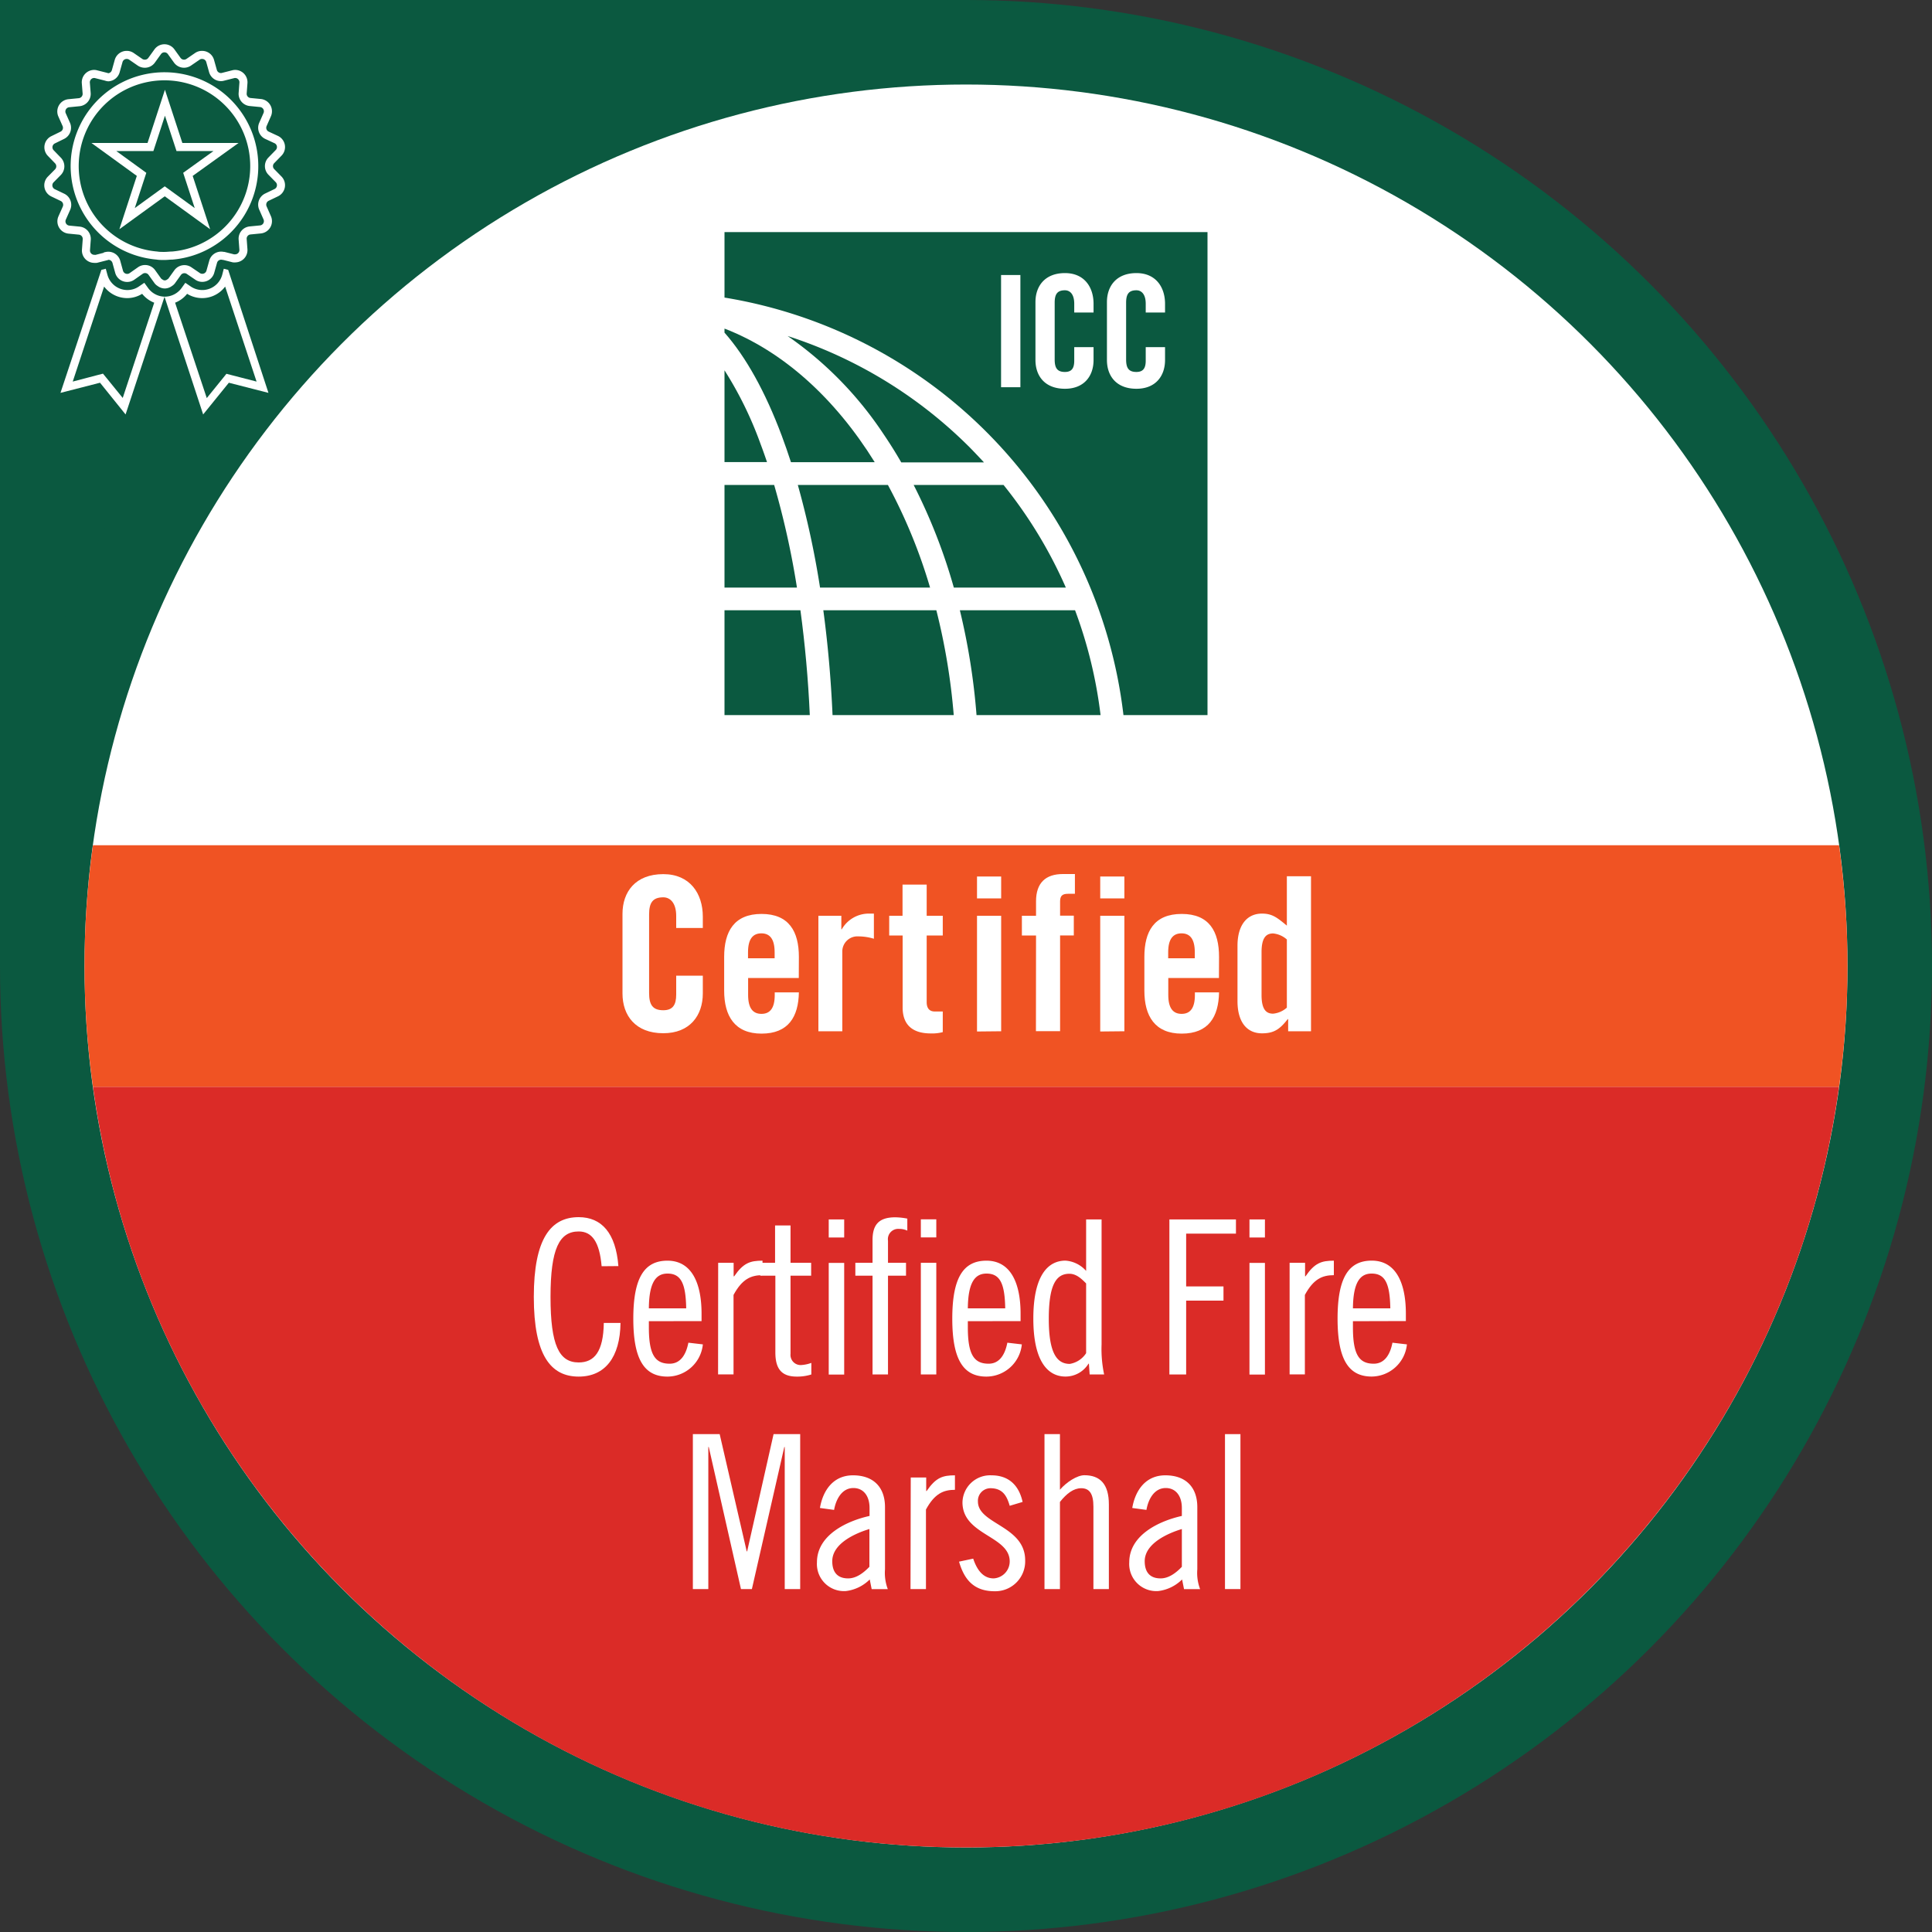 <?xml version="1.0" encoding="UTF-8"?>
<svg xmlns="http://www.w3.org/2000/svg" data-name="Layer 1" id="Layer_1" viewBox="0 0 400 400">
  <rect x="0" y="0" width="400" height="400" fill="#333333" stroke="none"/>
  <defs>
    <style>.cls-1{fill:#0b5940;}.cls-2{fill:#fff;}.cls-3{fill:#db2b27;}.cls-4{fill:#f05323;}.cls-5{fill:none;stroke:#fff;stroke-linecap:round;stroke-miterlimit:10;stroke-width:1.67px;}</style>
  </defs>
  <title>19-18250_AC_Cert_Digital_Badges_WEB_FINAL1_ol</title>
  <rect class="cls-1" height="200" width="200"></rect>
  <circle class="cls-1" cx="200" cy="200" r="200"></circle>
  <circle class="cls-2" cx="200" cy="200" r="182.5"></circle>
  <path class="cls-3" d="M200,382.5c92.31,0,168.56-68.54,180.75-157.5H19.25C31.44,314,107.69,382.5,200,382.5Z"></path>
  <path class="cls-4" d="M380.75,175H19.25a179.45,179.45,0,0,0,0,50h361.5a179.45,179.45,0,0,0,0-50Z"></path>
  <path class="cls-1" d="M163.07,69.57a75.25,75.25,0,0,1,19.76,20.16c1.31,1.93,2.57,3.92,3.76,6h17.13c-.93-1-1.87-2-2.85-3A94.08,94.08,0,0,0,163.07,69.57Z"></path>
  <path class="cls-1" d="M165.18,100.4a182.52,182.52,0,0,1,4.6,21.25h22.78a110.11,110.11,0,0,0-8.73-21.25Z"></path>
  <path class="cls-1" d="M163.76,95.69H181.1c-8.22-13.25-19-23-31.1-27.66v.84c4.42,5,8.44,12.22,11.86,21.36Q162.85,92.89,163.76,95.69Z"></path>
  <path class="cls-1" d="M220.67,121.65a94,94,0,0,0-12.9-21.25H189.16a116,116,0,0,1,8.32,21.25Z"></path>
  <path class="cls-1" d="M150,126.35v21.7h17.66c-.33-7.47-1-14.74-1.94-21.7Z"></path>
  <path class="cls-1" d="M150,48.05V61.61a99.29,99.29,0,0,1,82.6,86.44H250v-100Zm61.26,32.12h-4V56.94h4ZM226.41,64.7h-4V62.89c0-2-.9-2.79-1.93-2.79-1.6,0-2.12.83-2.12,2.57V74.44c0,1.74.52,2.57,2.12,2.57,1.45,0,1.93-.83,1.93-2.34v-2.8h4v2.67c0,3.28-1.93,5.95-5.92,5.95-4.18,0-6.11-2.67-6.11-5.95v-12c0-3.28,1.93-6,6.11-6,4,0,5.92,2.9,5.92,6.37Zm14.8,0h-4V62.89c0-2-.9-2.79-1.93-2.79-1.61,0-2.13.83-2.13,2.57V74.44c0,1.74.52,2.57,2.13,2.57,1.44,0,1.93-.83,1.93-2.34v-2.8h4v2.67c0,3.28-1.93,5.95-5.92,5.95-4.18,0-6.11-2.67-6.11-5.95v-12c0-3.28,1.93-6,6.11-6,4,0,5.92,2.9,5.92,6.37Z"></path>
  <path class="cls-1" d="M170.46,126.35c.94,7,1.58,14.24,1.91,21.7h25.09a132.27,132.27,0,0,0-3.6-21.7Z"></path>
  <path class="cls-1" d="M198.73,126.35a137.57,137.57,0,0,1,3.45,21.7h25.68a93.89,93.89,0,0,0-5.28-21.7Z"></path>
  <path class="cls-1" d="M157.45,91.88A76.73,76.73,0,0,0,150,76.67v19h8.8C158.37,94.4,157.92,93.12,157.45,91.88Z"></path>
  <path class="cls-1" d="M160.28,100.4H150v21.25h15A173.12,173.12,0,0,0,160.28,100.4Z"></path>
  <path class="cls-2" d="M140,192.13v-2.49c0-2.71-1.25-3.86-2.67-3.86-2.22,0-2.94,1.15-2.94,3.55V205.6c0,2.4.72,3.56,2.94,3.56,2,0,2.67-1.16,2.67-3.25V202h5.51v3.69c0,4.54-2.67,8.23-8.18,8.23-5.78,0-8.45-3.69-8.45-8.23V189.2c0-4.54,2.67-8.22,8.45-8.22,5.51,0,8.18,4,8.18,8.8v2.35Z"></path>
  <path class="cls-2" d="M165.38,202.49H154.89V206c0,2.75,1,3.91,2.76,3.91s2.75-1.16,2.75-3.91v-.54h5c-.09,5.07-2.18,8.54-7.73,8.54s-7.74-3.65-7.74-8.89v-7c0-5.24,2.05-8.89,7.74-8.89s7.73,3.65,7.73,8.89Zm-5-4.09v-1.24c0-2.76-1-3.92-2.75-3.92s-2.76,1.16-2.76,3.92v1.24Z"></path>
  <path class="cls-2" d="M169.44,213.51V189.6h4.75v2.8h.09a6.45,6.45,0,0,1,5.65-3.25h1v5.21a11,11,0,0,0-3.2-.49,3.13,3.13,0,0,0-3.34,3.2v16.44Z"></path>
  <path class="cls-2" d="M184.1,193.69V189.6h2.76v-6.45h5v6.45h3.33v4.09h-3.33v13.78c0,1.24.53,1.95,1.69,1.95h1.64v4.27a8.47,8.47,0,0,1-2.49.27c-3.73,0-5.82-1.74-5.82-5.38V193.69Z"></path>
  <path class="cls-2" d="M202.28,186v-4.53h5V186Zm0,27.56V189.6h5v23.91Z"></path>
  <path class="cls-2" d="M214.5,193.69h-2.93V189.6h2.93v-3c0-3.87,2.05-5.64,5.56-5.64h2.49v4.09h-1.43c-1.2,0-1.64.44-1.64,1.6v2.93h2.84v4.09h-2.84v19.82h-5Z"></path>
  <path class="cls-2" d="M227.79,186v-4.53h5V186Zm0,27.56V189.6h5v23.91Z"></path>
  <path class="cls-2" d="M252.37,202.49H241.88V206c0,2.75,1,3.91,2.76,3.91s2.75-1.16,2.75-3.91v-.54h5c-.09,5.07-2.17,8.54-7.73,8.54s-7.73-3.65-7.73-8.89v-7c0-5.24,2-8.89,7.73-8.89s7.73,3.65,7.73,8.89Zm-5-4.09v-1.24c0-2.76-1-3.92-2.75-3.92s-2.76,1.16-2.76,3.92v1.24Z"></path>
  <path class="cls-2" d="M266.7,213.51V211h-.09c-1.64,2.09-2.84,2.94-5.33,2.94-3.11,0-5.07-2.31-5.07-6.67V195.82c0-4.35,2-6.67,5.07-6.67,2.18,0,3.2.89,5.15,2.49V181.42h5v32.09Zm-.27-19a5,5,0,0,0-2.84-1.25c-1.33,0-2.4.71-2.4,3.87V206c0,3.16,1.07,3.87,2.4,3.87a5,5,0,0,0,2.84-1.25Z"></path>
  <path class="cls-2" d="M124.56,262.16c-.44-5.06-2-7.2-4.75-7.2-4,0-5.83,3.56-5.83,13.56s1.78,13.56,5.83,13.56c3.24,0,5.11-2.23,5.2-8.18h3.46c-.09,7.11-3.2,11.11-8.66,11.11-5.74,0-9.29-4.35-9.29-16.49S114.07,252,119.81,252c4.75,0,7.69,3.29,8.22,10.13Z"></path>
  <path class="cls-2" d="M134.34,273.54v1.29c0,5.65,1.29,7.51,4.31,7.51,2.45,0,3.47-2.26,3.87-4.35l3,.35a7.4,7.4,0,0,1-7.33,6.67c-4.85,0-7.07-3.64-7.07-12s2.22-12,7.07-12,7.06,4.35,7.06,11v1.51Zm7.73-2.66c-.09-5-1-7.2-3.86-7.2-2.32,0-3.83,1.68-3.87,7.2Z"></path>
  <path class="cls-2" d="M148.69,261.45h3.2v2.8H152c1.91-2.8,3.34-3.24,5.87-3.24v3c-2.4,0-4.22.8-6,4.09v16.45h-3.2Z"></path>
  <path class="cls-2" d="M157.36,261.45h3.11v-7.73h3.2v7.73h4.27v2.67h-4.27V280.3a2.1,2.1,0,0,0,2.31,2.31,7.19,7.19,0,0,0,2-.44v2.4a9.65,9.65,0,0,1-3,.44c-3,0-4.45-1.42-4.45-5V264.12h-3.11Z"></path>
  <path class="cls-2" d="M171.58,252.47h3.2v3.74h-3.2Zm0,9h3.2v23.12h-3.2Z"></path>
  <path class="cls-2" d="M177.09,261.45h3.56v-4.71c0-3.11,1.24-4.71,4.71-4.71a14.17,14.17,0,0,1,2.49.27v2.49a4,4,0,0,0-1.73-.36,2.13,2.13,0,0,0-2.27,2.44v4.58h3.73v2.67h-3.73v20.45h-3.2V264.12h-3.56Zm13.56-9h3.2v3.74h-3.2Zm0,9h3.2v23.12h-3.2Z"></path>
  <path class="cls-2" d="M200.38,273.54v1.29c0,5.65,1.29,7.51,4.31,7.51,2.45,0,3.47-2.26,3.87-4.35l3,.35a7.4,7.4,0,0,1-7.33,6.67c-4.85,0-7.07-3.64-7.07-12s2.22-12,7.07-12,7.07,4.35,7.07,11v1.51Zm7.74-2.66c-.09-5-1-7.2-3.87-7.2-2.31,0-3.82,1.68-3.87,7.2Z"></path>
  <path class="cls-2" d="M225.45,282.34h-.09A5.58,5.58,0,0,1,220.6,285c-3.64,0-6.66-3.11-6.66-12s3-12,6.66-12a6.27,6.27,0,0,1,4.27,2.13V252.47h3.2v25.87a25.54,25.54,0,0,0,.53,6.23h-3Zm-.58-16.62c-.93-.93-2-2-3.47-2-2.71,0-4.26,2.22-4.26,9.33s1.68,9.33,4.35,9.33a5,5,0,0,0,3.38-2.22Z"></path>
  <path class="cls-2" d="M242.11,252.47h13.78v2.94H245.58v10.93h7.73v2.94h-7.73v15.29h-3.47Z"></path>
  <path class="cls-2" d="M258.69,252.47h3.2v3.74h-3.2Zm0,9h3.2v23.12h-3.2Z"></path>
  <path class="cls-2" d="M267,261.45h3.2v2.8h.09c1.91-2.8,3.34-3.24,5.87-3.24v3c-2.4,0-4.22.8-6,4.09v16.45H267Z"></path>
  <path class="cls-2" d="M280.11,273.54v1.29c0,5.65,1.29,7.51,4.31,7.51,2.45,0,3.47-2.26,3.87-4.35l3,.35A7.4,7.4,0,0,1,284,285c-4.85,0-7.07-3.64-7.07-12s2.22-12,7.07-12,7.07,4.35,7.07,11v1.51Zm7.74-2.66c-.09-5-1-7.2-3.87-7.2-2.31,0-3.82,1.68-3.87,7.2Z"></path>
  <path class="cls-2" d="M149,296.92l5.6,24.27h.09l5.47-24.27h5.51V329h-3.2V299.59h-.09L155.67,329h-2.26l-6.67-29.42h-.09V329h-3.2V296.92Z"></path>
  <path class="cls-2" d="M169.76,312.21c.62-3.65,2.76-6.76,6.84-6.76,4.27,0,6.63,2.49,6.63,6.58v12.89a9.41,9.41,0,0,0,.58,4.09h-3.34l-.4-2a8.42,8.42,0,0,1-4.93,2.4,5.61,5.61,0,0,1-6-5.95c0-5.69,6.26-8.58,10.89-9.6v-1.65c0-2.53-1.29-4.13-3.34-4.13-2.44,0-3.64,2.44-4,4.53ZM180,316.57c-2.94.88-7.69,3-7.69,6.66,0,2.18,1,3.56,3.29,3.56,1.73,0,3.24-1.2,4.4-2.4Z"></path>
  <path class="cls-2" d="M188.56,305.9h3.2v2.8h.09c1.91-2.8,3.33-3.25,5.86-3.25v3c-2.4,0-4.22.8-6,4.08V329h-3.2Z"></path>
  <path class="cls-2" d="M209.05,311.76c-.58-2-1.42-3.64-4-3.64a2.6,2.6,0,0,0-2.58,2.76c0,4.71,9.78,5,9.78,12.17a6.19,6.19,0,0,1-6.31,6.4c-4.18,0-6.27-2.26-7.38-6.13l2.93-.62c.67,2,1.87,4.09,4.23,4.09a3.52,3.52,0,0,0,3.33-3.51c0-5.34-9.78-5.43-9.78-12.23a5.73,5.73,0,0,1,6-5.6c3.56,0,5.69,2.05,6.45,5.51Z"></path>
  <path class="cls-2" d="M216.25,296.92h3.2v11.51c1.33-1.56,3.55-3,5.06-3,3.2,0,5.07,1.78,5.07,6.05V329h-3.2V311.94c0-2.66-.8-3.82-2.53-3.82-1.56,0-3,1.07-4.4,2.84V329h-3.2Z"></path>
  <path class="cls-2" d="M234.42,312.21c.63-3.65,2.76-6.76,6.85-6.76,4.27,0,6.62,2.49,6.62,6.58v12.89a9.41,9.41,0,0,0,.58,4.09h-3.33l-.4-2a8.45,8.45,0,0,1-4.94,2.4,5.61,5.61,0,0,1-6-5.95c0-5.69,6.27-8.58,10.89-9.6v-1.65c0-2.53-1.29-4.13-3.33-4.13-2.45,0-3.65,2.44-4,4.53Zm10.27,4.36c-2.93.88-7.69,3-7.69,6.66,0,2.18,1,3.56,3.29,3.56,1.73,0,3.25-1.2,4.4-2.4Z"></path>
  <path class="cls-2" d="M253.62,296.92h3.2V329h-3.2Z"></path>
  <path class="cls-5" d="M50.24,19.31l.16-2.15a1.72,1.72,0,0,0-1.71-1.85,1.65,1.65,0,0,0-.43.06l-2.09.53a1.52,1.52,0,0,1-.42.06,1.72,1.72,0,0,1-1.66-1.26l-.58-2.07a1.71,1.71,0,0,0-1.66-1.26,1.65,1.65,0,0,0-1,.3l-1.78,1.22a1.72,1.72,0,0,1-2.37-.42l-1.26-1.75a1.71,1.71,0,0,0-2.79,0l-1.26,1.75a1.7,1.7,0,0,1-1.4.72,1.76,1.76,0,0,1-1-.3l-1.77-1.22a1.68,1.68,0,0,0-1-.3,1.72,1.72,0,0,0-1.66,1.26l-.58,2.07A1.72,1.72,0,0,1,22.43,16,1.59,1.59,0,0,1,22,15.9l-2.09-.53a1.59,1.59,0,0,0-.43-.06,1.73,1.73,0,0,0-1.71,1.86l.17,2.14a1.73,1.73,0,0,1-1.55,1.85l-2.14.21a1.72,1.72,0,0,0-1.4,2.42l.89,2A1.73,1.73,0,0,1,12.92,28L11,28.94a1.72,1.72,0,0,0-.49,2.75L12,33.23a1.73,1.73,0,0,1,0,2.41l-1.51,1.53A1.72,1.72,0,0,0,11,39.93l1.94.93a1.72,1.72,0,0,1,.82,2.26l-.89,2a1.72,1.72,0,0,0,1.4,2.42l2.14.21a1.72,1.72,0,0,1,1.55,1.84l-.16,2.15a1.72,1.72,0,0,0,1.71,1.85,2.18,2.18,0,0,0,.43,0l2-.51L22,53a2.18,2.18,0,0,1,.43-.05,1.74,1.74,0,0,1,1.66,1.26l.57,2.07a1.73,1.73,0,0,0,1.66,1.26,1.69,1.69,0,0,0,1-.31L29.07,56a1.72,1.72,0,0,1,2.36.41l1.26,1.76a1.62,1.62,0,0,0,.43.36,1.68,1.68,0,0,0,1,.36,1.7,1.7,0,0,0,1-.36,1.44,1.44,0,0,0,.42-.36l1.26-1.76A1.73,1.73,0,0,1,39.11,56l1.78,1.21a1.66,1.66,0,0,0,1,.31,1.72,1.72,0,0,0,1.66-1.26l.58-2.07a1.72,1.72,0,0,1,1.66-1.26,2,2,0,0,1,.42.05l.12,0,2,.51a2.18,2.18,0,0,0,.43,0A1.72,1.72,0,0,0,50.4,51.7l-.16-2.15a1.71,1.71,0,0,1,1.54-1.84l2.15-.21a1.72,1.72,0,0,0,1.39-2.42l-.88-2a1.72,1.72,0,0,1,.82-2.26l1.94-.93a1.72,1.72,0,0,0,.48-2.76l-1.5-1.53a1.71,1.71,0,0,1,0-2.41l1.5-1.54a1.71,1.71,0,0,0-.48-2.75L55.26,28a1.71,1.71,0,0,1-.82-2.25l.88-2a1.72,1.72,0,0,0-1.39-2.42l-2.15-.21A1.71,1.71,0,0,1,50.24,19.31ZM43.79,50.22a18.36,18.36,0,0,1-8.11,2.69c-.53,0-1.06.08-1.59.08S33,53,32.5,52.91a18.59,18.59,0,1,1,11.29-2.69Z"></path>
  <path class="cls-2" d="M21.55,59.32a6,6,0,0,0,4.77,2.4,5.88,5.88,0,0,0,3.11-.89,6,6,0,0,0,2.5,1.84L25.41,82.39,22,78.19l-.68-.83-1,.26L15.06,79l6.49-19.65m25.07,0L53.12,79l-5.24-1.35-1-.26-.67.83-3.4,4.2L36.25,62.67a5.89,5.89,0,0,0,2.49-1.84,5.92,5.92,0,0,0,7.88-1.51m-.29-3.68L46,56.92a4.27,4.27,0,0,1-6.53,2.38l-1.1-.75-.78,1.09a4.31,4.31,0,0,1-3.46,1.78h0a4.31,4.31,0,0,1-3.46-1.78l-.79-1.09-1.1.75a4.24,4.24,0,0,1-2.41.75,4.3,4.3,0,0,1-4.12-3.13l-.35-1.28-.91.23L12.52,81.34l8.19-2.1L26,85.81l8.06-24.37,8,24.37,5.32-6.57,8.2,2.1L47.24,55.87l-.91-.23Z"></path>
  <path class="cls-5" d="M38.91,36.1l3,9.17-7.8-5.66-7.8,5.66,3-9.17-7.8-5.66h9.64l3-9.17,3,9.17h9.64Z"></path>
</svg>
